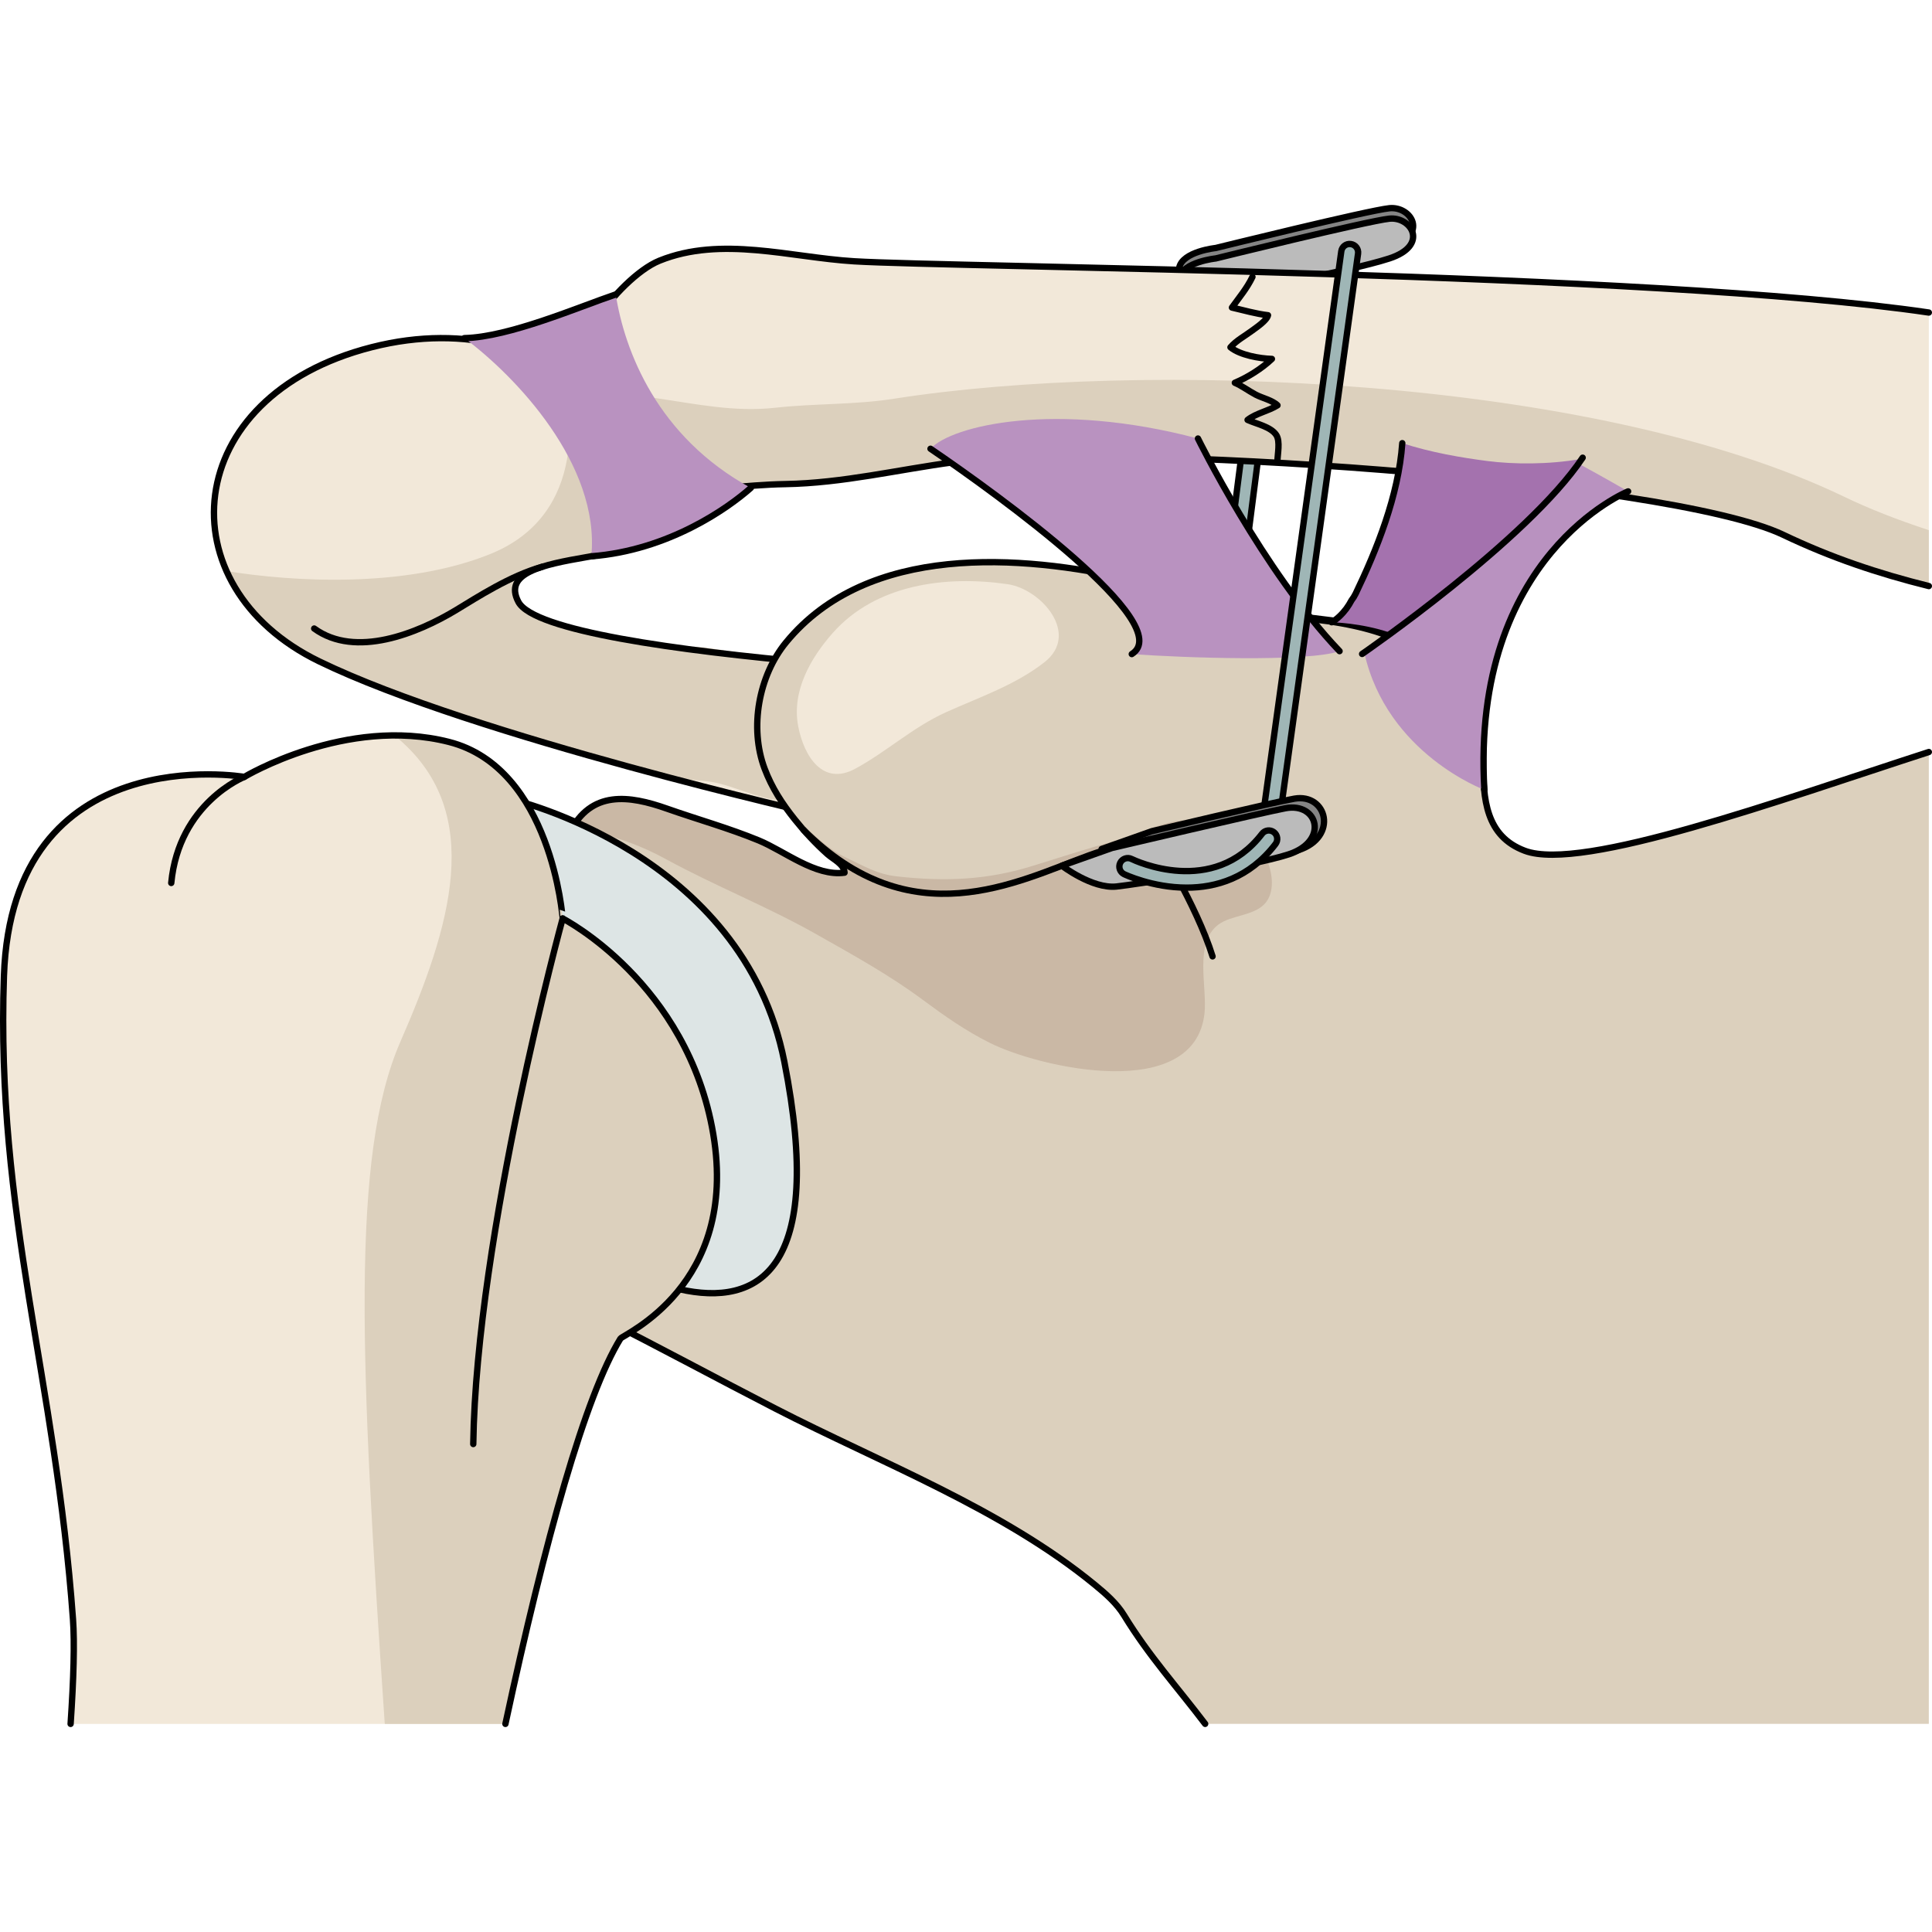 <?xml version="1.0" encoding="utf-8"?>
<!-- Created by: Science Figures, www.sciencefigures.org, Generator: Science Figures Editor -->
<!DOCTYPE svg PUBLIC "-//W3C//DTD SVG 1.1//EN" "http://www.w3.org/Graphics/SVG/1.1/DTD/svg11.dtd">
<svg version="1.1" id="Layer_1" xmlns="http://www.w3.org/2000/svg" xmlns:xlink="http://www.w3.org/1999/xlink" 
	 width="800px" height="800px" viewBox="0 0 228.177 179.77" enable-background="new 0 0 228.177 179.77"
	 xml:space="preserve">
<g>
	<g>
		
			<path fill="#848484" stroke="#000000" stroke-width="0.75" stroke-linecap="round" stroke-linejoin="round" stroke-miterlimit="10" d="
			M143.581,5.087c0,0,17.924-4.426,20.506-4.697s4.758,3.141,0,4.697S143.967,9.499,142.2,9.906s-3.319-0.687-2.934-2.493
			C139.677,5.487,143.581,5.087,143.581,5.087z"/>
		<path fill="#BBBBBB" d="M143.581,6.32c0,0,17.924-4.426,20.506-4.697s4.758,3.141,0,4.697s-20.119,4.411-21.887,4.819
			s-3.319-0.687-2.934-2.493C139.677,6.72,143.581,6.32,143.581,6.32z"/>
		
			<path fill="none" stroke="#000000" stroke-width="0.75" stroke-linecap="round" stroke-linejoin="round" stroke-miterlimit="10" d="
			M143.581,6.32c0,0,17.924-4.426,20.506-4.697s4.758,3.141,0,4.697s-20.119,4.411-21.887,4.819s-3.319-0.687-2.934-2.493
			C139.677,6.72,143.581,6.32,143.581,6.32z"/>
	</g>
	
		<path fill="#9FB6B6" stroke="#000000" stroke-width="0.75" stroke-linecap="round" stroke-linejoin="round" stroke-miterlimit="10" d="
		M142.194,72.813c-0.042,0-0.085-0.002-0.129-0.008c-0.548-0.07-0.935-0.572-0.864-1.119l6.262-48.667
		c0.071-0.547,0.554-0.936,1.12-0.864c0.548,0.07,0.935,0.572,0.864,1.119l-6.262,48.667
		C143.12,72.445,142.69,72.813,142.194,72.813z"/>
	<g>
		<g>
			<g>
				<path fill="#F2E8D9" d="M128.916,56.189c0,0-64.07-2.45-67.692-9.307c-3.621-6.857,18.729-3.849,19.046-10.173
					C80.587,30.386,66.66,10.996,43.9,16.801c-22.761,5.806-24.473,28.231-6.199,37.107c18.274,8.876,59.262,18.177,59.262,18.177
					S127.225,65.559,128.916,56.189z"/>
				<path fill="#DCD0BD" d="M57.927,41.219c11.563-4.674,9.773-17.511,8.169-22.015c9.226,4.89,14.367,13.638,14.173,17.505
					c-0.317,6.324-22.667,3.315-19.046,10.173c0.769,1.454,3.053,1.957,4.493,2.355c0.793,0.219,1.535,0.573,2.314,0.825
					c0.9,0.292,1.825,0.495,2.741,0.731c0.954,0.244,1.919,0.294,2.888,0.46c1.88,0.326,3.786,0.759,5.691,0.919
					c1.156,0.099,2.329-0.047,3.488,0.058c0.877,0.078,1.745,0.232,2.612,0.37c1.352,0.216,2.707,0.402,4.061,0.588
					c0.61,0.084,1.23,0.077,1.843,0.15c3.116,0.368,6.227,0.761,9.363,0.974c3.382,0.227,6.773,0.41,10.119,0.987
					c2.932,0.506,5.606,1.375,8.615,1.191c2.54-0.155,5.498-1.224,7.929-0.053c0.095,0.114,0.108,0.244,0.046,0.387
					c0.81,2.459-12.949,13.807-14.556,14.039c-3.547,0.515-7.196,1.105-10.813,0.913c-3.512-0.188-6.857-1.047-10.375-1.507
					c-2.303-0.301-4.44-1.346-6.677-1.921c-1.993-0.512-3.936-0.374-5.889-0.693c-4.764-0.779-9.603-2.604-14.227-3.973
					c-9.196-2.722-18.542-5.572-27.19-9.773c-5.407-2.626-9.052-6.444-10.93-10.663C34.497,44.495,47.786,45.318,57.927,41.219z"/>
				
					<path fill="none" stroke="#000000" stroke-width="0.75" stroke-linecap="round" stroke-linejoin="round" stroke-miterlimit="10" d="
					M64.077,42.725c-3.794,1.049-7.782,3.652-10.199,5.112c-4.532,2.738-11.888,5.752-16.771,2.191"/>
				
					<path fill="none" stroke="#000000" stroke-width="0.75" stroke-linecap="round" stroke-linejoin="round" stroke-miterlimit="10" d="
					M128.916,56.189c0,0-64.07-2.45-67.692-9.307c-3.621-6.857,18.729-3.849,19.046-10.173C80.587,30.386,66.66,10.996,43.9,16.801
					c-22.761,5.806-24.473,28.231-6.199,37.107c18.274,8.876,59.262,18.177,59.262,18.177S127.225,65.559,128.916,56.189z"/>
			</g>
			<g>
				<g>
					<path fill="#DCD0BD" d="M70.134,82.815c3.159,2.892,6.4,5.5,7.53,9.845c1.793,6.893,0.962,16.215-1.471,22.833
						c-0.229,0.618-0.441,1.267-0.672,1.909c-0.351,0.976-0.746,1.94-1.304,2.777c-1.196,1.793-2.677,1.725-4.151,3.024
						c-2.984,2.63-2.651,6.44,0.836,8.196c6.889,3.467,13.765,7.199,20.676,10.755c12.462,6.415,26.808,11.855,37.731,20.819
						c1.277,1.049,2.58,2.176,3.45,3.602c2.95,4.826,6.265,8.448,9.576,12.818h85.466V64.613
						c-17.567,5.681-40.971,14.195-47.713,11.666c-9.226-3.458-1.316-17.397-7.814-22.698c-3.492-2.85-10.625-3.967-15.077-4.526
						c-4.786-0.601-4.623-0.537-9.407-1.166c-6.555-0.861-7.689-2.155-14.115-3.624c-13.134-3-31.201-4.341-40.84,7.398
						c-3.227,3.928-4.357,10.073-2.531,14.92c0.85,2.254,2.067,4.126,3.567,6c1.169,1.461,2.451,2.842,3.851,4.091
						c0.702,0.627,1.956,1.165,2.022,2.188c-3.439,0.481-7.094-2.553-10.134-3.806c-3.541-1.459-7.237-2.486-10.848-3.758
						c-4.454-1.57-8.962-2.216-11.486,2.85C65.408,77.897,67.386,80.298,70.134,82.815z"/>
					<path fill="#CAB8A5" d="M142.256,95.471c0.338-3.115-1.256-8.268,1.612-10.456c1.569-1.198,4.433-1.026,5.68-2.692
						c1.076-1.436,0.667-3.647,0.033-5.089c-1.392-3.159-5.533-4.534-8.878-4.595c-3.108-0.056-5.943,1.588-8.875,2.417
						c-3.309,0.937-6.606,1.985-9.877,3.008c-5.411,1.693-10.46,1.86-16.013,1.238c-2.395-0.269-3.872-1.215-6.027-2.224
						c-2.358-1.104-3.846-2.957-5.912-4.348c1.137,1.405,2.373,2.737,3.723,3.942c0.702,0.627,1.956,1.165,2.022,2.188
						c-3.439,0.481-7.094-2.553-10.134-3.806c-3.541-1.459-7.237-2.486-10.848-3.758c-4.233-1.493-8.512-2.139-11.093,2.147
						c0.859,0.138,1.734,0.413,2.585,0.618c2.932,0.709,5.68,1.719,8.328,3.167c5.85,3.198,12.007,5.613,17.81,8.895
						c4.313,2.439,8.6,4.795,12.599,7.762c2.599,1.926,5.006,3.624,7.898,5.073C122.832,101.938,141.099,106.078,142.256,95.471z"/>
					
						<path fill="none" stroke="#000000" stroke-width="0.75" stroke-linecap="round" stroke-linejoin="round" stroke-miterlimit="10" d="
						M227.802,64.613c-17.567,5.681-40.971,14.195-47.713,11.666c-9.226-3.458-1.316-17.397-7.814-22.698
						c-3.492-2.85-10.625-3.967-15.077-4.526c-4.786-0.601-4.623-0.537-9.407-1.166c-6.555-0.861-7.689-2.155-14.115-3.624
						c-13.134-3-31.201-4.341-40.84,7.398c-3.227,3.928-4.357,10.073-2.531,14.92c0.85,2.254,2.067,4.126,3.567,6
						c1.169,1.461,2.451,2.842,3.851,4.091c0.702,0.627,1.956,1.165,2.022,2.188c-3.439,0.481-7.094-2.553-10.134-3.806
						c-3.541-1.459-7.237-2.486-10.848-3.758c-4.454-1.57-8.962-2.216-11.486,2.85c-1.869,3.75,0.109,6.15,2.857,8.667
						c3.159,2.892,6.4,5.5,7.53,9.845c1.793,6.893,0.962,16.215-1.471,22.833c-0.229,0.618-0.441,1.267-0.672,1.909
						c-0.351,0.976-0.746,1.94-1.304,2.777c-1.196,1.793-2.677,1.725-4.151,3.024c-2.984,2.63-2.651,6.44,0.836,8.196
						c6.889,3.467,13.765,7.199,20.676,10.755c12.462,6.415,26.808,11.855,37.731,20.819c1.277,1.049,2.58,2.176,3.45,3.602
						c2.95,4.826,6.265,8.448,9.576,12.818"/>
					<path fill="#F2E8D9" d="M123.351,54.009c-3.431,2.688-7.632,4.109-11.561,5.876c-3.973,1.786-7.031,4.667-10.785,6.703
						c-3.794,2.057-6.038-1.401-6.733-5.011c-0.792-4.12,1.44-8.047,4.089-11.036c5.062-5.72,13.301-6.812,20.639-5.75
						C122.979,45.369,127.609,50.677,123.351,54.009z"/>
				</g>
				
					<path fill="none" stroke="#000000" stroke-width="0.75" stroke-linecap="round" stroke-linejoin="round" stroke-miterlimit="10" d="
					M94.905,73.815c12.747,12.747,25.094,6.156,33.665,3.021c8.563-3.135,17.346-2.927,21.32,0.208"/>
				
					<path fill="none" stroke="#000000" stroke-width="0.75" stroke-linecap="round" stroke-linejoin="round" stroke-miterlimit="10" d="
					M136.412,74.876c0,0,4.912,7.811,6.795,13.873"/>
			</g>
			<g>
				<path fill="#DDE5E5" d="M60.399,70.201c0,0,27.355,6.249,32.234,30.984c4.877,24.741-3.121,28.974-12.396,26.875
					C70.958,125.965,34.654,68.783,60.399,70.201z"/>
				
					<path fill="none" stroke="#000000" stroke-width="0.75" stroke-linecap="round" stroke-linejoin="round" stroke-miterlimit="10" d="
					M60.399,70.201c0,0,27.355,6.249,32.234,30.984c4.877,24.741-3.121,28.974-12.396,26.875
					C70.958,125.965,34.654,68.783,60.399,70.201z"/>
			</g>
			<path fill="#F2E8D9" d="M8.339,179.395h51.353c4.685-21.789,9.444-38.782,13.587-45.507c0.303-0.481,13.982-6.198,10.962-24.133
				c-3.02-17.922-17.788-25.479-17.788-25.479S65.164,66.507,53.017,63.42c-12.141-3.09-24.161,4.132-24.161,4.132
				S1.429,62.836,0.465,91.06c-0.967,28.23,6.104,47.53,8.155,75.989C8.82,169.824,8.701,174.054,8.339,179.395z"/>
			<path fill="#DCD0BD" d="M45.442,179.395h14.25c4.685-21.789,9.444-38.782,13.587-45.507c0.303-0.481,13.982-6.198,10.962-24.133
				c-3.02-17.922-17.788-25.479-17.788-25.479S65.164,66.507,53.017,63.42c-2.104-0.534-4.196-0.745-6.232-0.754
				c0.118,0.155,0.216,0.294,0.344,0.446c10.174,8.793,6.102,22.101,0.147,35.742C41.413,112.318,42.535,136.745,45.442,179.395z"/>
			
				<path fill="none" stroke="#000000" stroke-width="0.75" stroke-linecap="round" stroke-linejoin="round" stroke-miterlimit="10" d="
				M59.692,179.395c4.685-21.789,9.444-38.782,13.587-45.507c0.303-0.481,13.982-6.198,10.962-24.133
				c-3.02-17.922-17.788-25.479-17.788-25.479S65.164,66.507,53.017,63.42c-12.141-3.09-24.161,4.132-24.161,4.132
				S1.429,62.836,0.465,91.06c-0.967,28.23,6.104,47.53,8.155,75.989c0.199,2.775,0.08,7.005-0.281,12.346"/>
			
				<path fill="none" stroke="#000000" stroke-width="0.75" stroke-linecap="round" stroke-linejoin="round" stroke-miterlimit="10" d="
				M66.453,84.276c0,0-10.202,37.34-10.559,62.066"/>
			
				<path fill="none" stroke="#000000" stroke-width="0.75" stroke-linecap="round" stroke-linejoin="round" stroke-miterlimit="10" d="
				M28.856,67.553c0,0-7.726,3.059-8.631,12.525"/>
			<g>
				<path fill="#F2E8D9" d="M227.802,12.708c-32.414-4.79-115.069-5.333-126.928-6.052C93.366,6.201,85.189,3.626,77.89,6.583
					c-2.582,1.045-5.707,4.352-7.225,6.679c-1.923,2.94-2.212,6.506-1.819,9.917c0.316,2.741,1.583,8.17,4.054,9.814
					c2.451,1.631,6.296,0.899,9.054,0.723c2.401-0.153,4.79-0.405,7.188-0.575c1.202-0.086,2.407-0.151,3.619-0.172
					c6.772-0.115,13.261-1.706,19.96-2.597c18.231-2.425,84.185,2.042,97.894,8.59c5.638,2.693,11.22,4.568,17.188,6.05V12.708z"/>
				<path fill="#DCD0BD" d="M227.802,38.411c-3.675-1.209-7.032-2.518-9.982-3.941c-29.71-14.329-83.114-16.155-112.214-11.585
					c-4.674,0.734-9.345,0.548-14.001,1.064c-4.893,0.542-9.351-0.439-14.237-1.147c-2.22-0.321-2.82-1.013-4.596-2.433
					c-1.093-0.871-2.495-2.516-3.688-3.294c-0.454,1.981-0.473,4.068-0.238,6.104c0.316,2.741,1.583,8.17,4.054,9.814
					c2.451,1.631,6.296,0.899,9.054,0.723c2.401-0.153,4.79-0.405,7.188-0.575c1.202-0.086,2.407-0.151,3.619-0.172
					c2.87-0.048,5.688-0.369,8.493-0.783c3.012-1.096,6.915-1.322,9.707-1.559c0.586-0.087,1.171-0.177,1.76-0.255
					c18.231-2.425,84.185,2.042,97.894,8.59c5.638,2.693,11.22,4.568,17.188,6.05V38.411z"/>
				
					<path fill="none" stroke="#000000" stroke-width="0.75" stroke-linecap="round" stroke-linejoin="round" stroke-miterlimit="10" d="
					M227.802,12.708c-32.414-4.79-115.069-5.333-126.928-6.052C93.366,6.201,85.189,3.626,77.89,6.583
					c-2.582,1.045-5.707,4.352-7.225,6.679c-1.923,2.94-2.212,6.506-1.819,9.917c0.316,2.741,1.583,8.17,4.054,9.814
					c2.451,1.631,6.296,0.899,9.054,0.723c2.401-0.153,4.79-0.405,7.188-0.575c1.202-0.086,2.407-0.151,3.619-0.172
					c6.772-0.115,13.261-1.706,19.96-2.597c18.231-2.425,84.185,2.042,97.894,8.59c5.638,2.693,11.22,4.568,17.188,6.05"/>
			</g>
			<g>
				<path fill="#B992C0" d="M141.486,27.588c0,0,7.664,15.608,16.723,25.111c-3.783,1.307-18.407,0.791-24.541,0.347
					c5.454-3.434-15.669-18.738-23.771-24.25C112.4,26.048,124.627,23.122,141.486,27.588z"/>
				
					<path fill="none" stroke="#000000" stroke-width="0.75" stroke-linecap="round" stroke-linejoin="round" stroke-miterlimit="10" d="
					M133.667,53.046c5.454-3.434-15.669-18.738-23.771-24.25"/>
				
					<path fill="none" stroke="#000000" stroke-width="0.75" stroke-linecap="round" stroke-linejoin="round" stroke-miterlimit="10" d="
					M158.208,52.699c-9.059-9.503-16.723-25.111-16.723-25.111"/>
			</g>
			
				<path fill="none" stroke="#000000" stroke-width="0.75" stroke-linecap="round" stroke-linejoin="round" stroke-miterlimit="10" d="
				M170.49,59.927c0,0,3.322-8.925-15.333-10.98"/>
			<path fill="#B992C0" d="M88.675,33.42C77.64,27.399,73.771,17.258,72.72,10.57c-4.306,1.453-12.583,5.045-17.873,5.16
				c5.97,4.433,16.051,14.903,14.99,25.769C78.972,40.786,85.96,35.824,88.675,33.42z"/>
			
				<path fill="none" stroke="#000000" stroke-width="0.75" stroke-linecap="round" stroke-linejoin="round" stroke-miterlimit="10" d="
				M69.837,41.499c9.135-0.713,16.123-5.675,18.838-8.078"/>
			
				<path fill="none" stroke="#000000" stroke-width="0.75" stroke-linecap="round" stroke-linejoin="round" stroke-miterlimit="10" d="
				M72.72,10.57c-4.306,1.453-12.583,5.045-17.873,5.16"/>
			<g>
				<g>
					<g>
						<path fill="#A472AE" d="M175.671,30.245c-3.037-0.389-6.675-1.008-10.058-2.109c-0.433,6.194-3.042,12.651-5.499,17.763
							c-0.145,0.299-0.309,0.559-0.488,0.788c-0.188,0.349-0.391,0.688-0.621,0.997c-0.444,0.594-1.074,1.232-1.724,1.604
							c0,0,3.512,0.061,6.938,1.25c4.01-2.879,8.014-5.777,11.773-8.966c2.109-1.79,4.143-3.671,6.056-5.69
							c1.5-1.583,2.942-3.23,4.157-5.045c0.178-0.267,0.334-0.545,0.485-0.828C182.852,30.676,178.766,30.641,175.671,30.245z"/>
						<path fill="#B992C0" d="M161.137,52.916c0,0,19.863-13.847,25.257-22.382c2.726,1.465,5.894,3.298,5.894,3.298
							s-18.584,7.5-16.979,35.248C175.309,69.08,163.82,64.833,161.137,52.916z"/>
					</g>
					
						<path fill="none" stroke="#000000" stroke-width="0.75" stroke-linecap="round" stroke-linejoin="round" stroke-miterlimit="10" d="
						M160.87,53.03c0,0,19.579-13.472,26.049-23.178"/>
					
						<path fill="none" stroke="#000000" stroke-width="0.75" stroke-linecap="round" stroke-linejoin="round" stroke-miterlimit="10" d="
						M192.288,33.832c0,0-18.584,7.5-16.979,35.248"/>
				</g>
				
					<path fill="none" stroke="#000000" stroke-width="0.75" stroke-linecap="round" stroke-linejoin="round" stroke-miterlimit="10" d="
					M165.614,28.136c-0.433,6.194-3.042,12.651-5.499,17.763c-0.145,0.299-0.309,0.559-0.488,0.788
					c-0.188,0.349-0.391,0.688-0.621,0.997c-0.444,0.594-1.074,1.232-1.724,1.604"/>
			</g>
		</g>
		
			<path fill="none" stroke="#000000" stroke-width="0.75" stroke-linecap="round" stroke-linejoin="round" stroke-miterlimit="10" d="
			M150.87,30.333c-0.001-0.876,0.36-2.403-0.136-3.161c-0.646-0.983-2.383-1.318-3.391-1.783c1.044-0.809,2.443-1.036,3.534-1.723
			c-0.612-0.604-1.831-0.863-2.582-1.263c-0.817-0.434-1.635-1.048-2.455-1.399c1.528-0.641,3.178-1.677,4.378-2.817
			c-1.449-0.043-3.761-0.446-4.895-1.374c0.695-0.806,1.685-1.321,2.526-1.948c0.488-0.363,1.778-1.212,1.907-1.838
			c-1.446-0.167-2.85-0.585-4.258-0.906c0.877-1.222,1.763-2.255,2.421-3.621"/>
	</g>
	
		<path fill="#9FB6B6" stroke="#000000" stroke-width="0.75" stroke-linecap="round" stroke-linejoin="round" stroke-miterlimit="10" d="
		M150.215,72.813c-0.046,0-0.092-0.003-0.139-0.009c-0.547-0.076-0.929-0.581-0.853-1.128l9.189-66.203
		c0.075-0.547,0.575-0.932,1.128-0.853c0.547,0.076,0.929,0.581,0.853,1.128l-9.189,66.203
		C151.135,72.451,150.707,72.813,150.215,72.813z"/>
	<g>
		<path fill="#848484" d="M136.025,73.97c0,0,14.292-3.412,16.852-3.849c3.847-0.657,5.225,4.53,0.467,6.086
			c-4.41,1.442-14.628,2.093-16.797,2.316c-2.861,0.294-6.438-2.457-6.438-2.457L136.025,73.97z"/>
		
			<path fill="none" stroke="#000000" stroke-width="0.75" stroke-linecap="round" stroke-linejoin="round" stroke-miterlimit="10" d="
			M136.025,73.97c0,0,14.292-3.412,16.852-3.849c3.847-0.657,5.225,4.53,0.467,6.086c-4.41,1.442-14.628,2.093-16.797,2.316
			c-2.861,0.294-6.438-2.457-6.438-2.457L136.025,73.97z"/>
		<path fill="#BBBBBB" d="M131.331,75.945c0,0,17.946-4.26,20.506-4.697c3.847-0.657,5.123,3.892,0.365,5.448
			c-4.41,1.442-18.181,3.579-20.35,3.802c-2.861,0.294-6.438-2.457-6.438-2.457L131.331,75.945z"/>
		
			<path fill="none" stroke="#000000" stroke-width="0.75" stroke-linecap="round" stroke-linejoin="round" stroke-miterlimit="10" d="
			M131.331,75.945c0,0,17.953-4.226,20.506-4.697c3.847-0.71,5.123,3.892,0.365,5.448c-4.41,1.442-18.181,3.579-20.35,3.802
			c-2.861,0.294-6.438-2.457-6.438-2.457L131.331,75.945z"/>
	</g>
	
		<path fill="#9FB6B6" stroke="#000000" stroke-width="0.75" stroke-linecap="round" stroke-linejoin="round" stroke-miterlimit="10" d="
		M140.153,80.631c-4.065,0-7.335-1.565-7.396-1.594c-0.495-0.243-0.698-0.841-0.456-1.337c0.243-0.495,0.843-0.701,1.337-0.458
		c0.39,0.19,9.624,4.572,15.416-2.974c0.335-0.437,0.965-0.52,1.401-0.185c0.438,0.336,0.521,0.964,0.185,1.402
		C147.539,79.528,143.565,80.631,140.153,80.631z"/>
</g>
</svg>